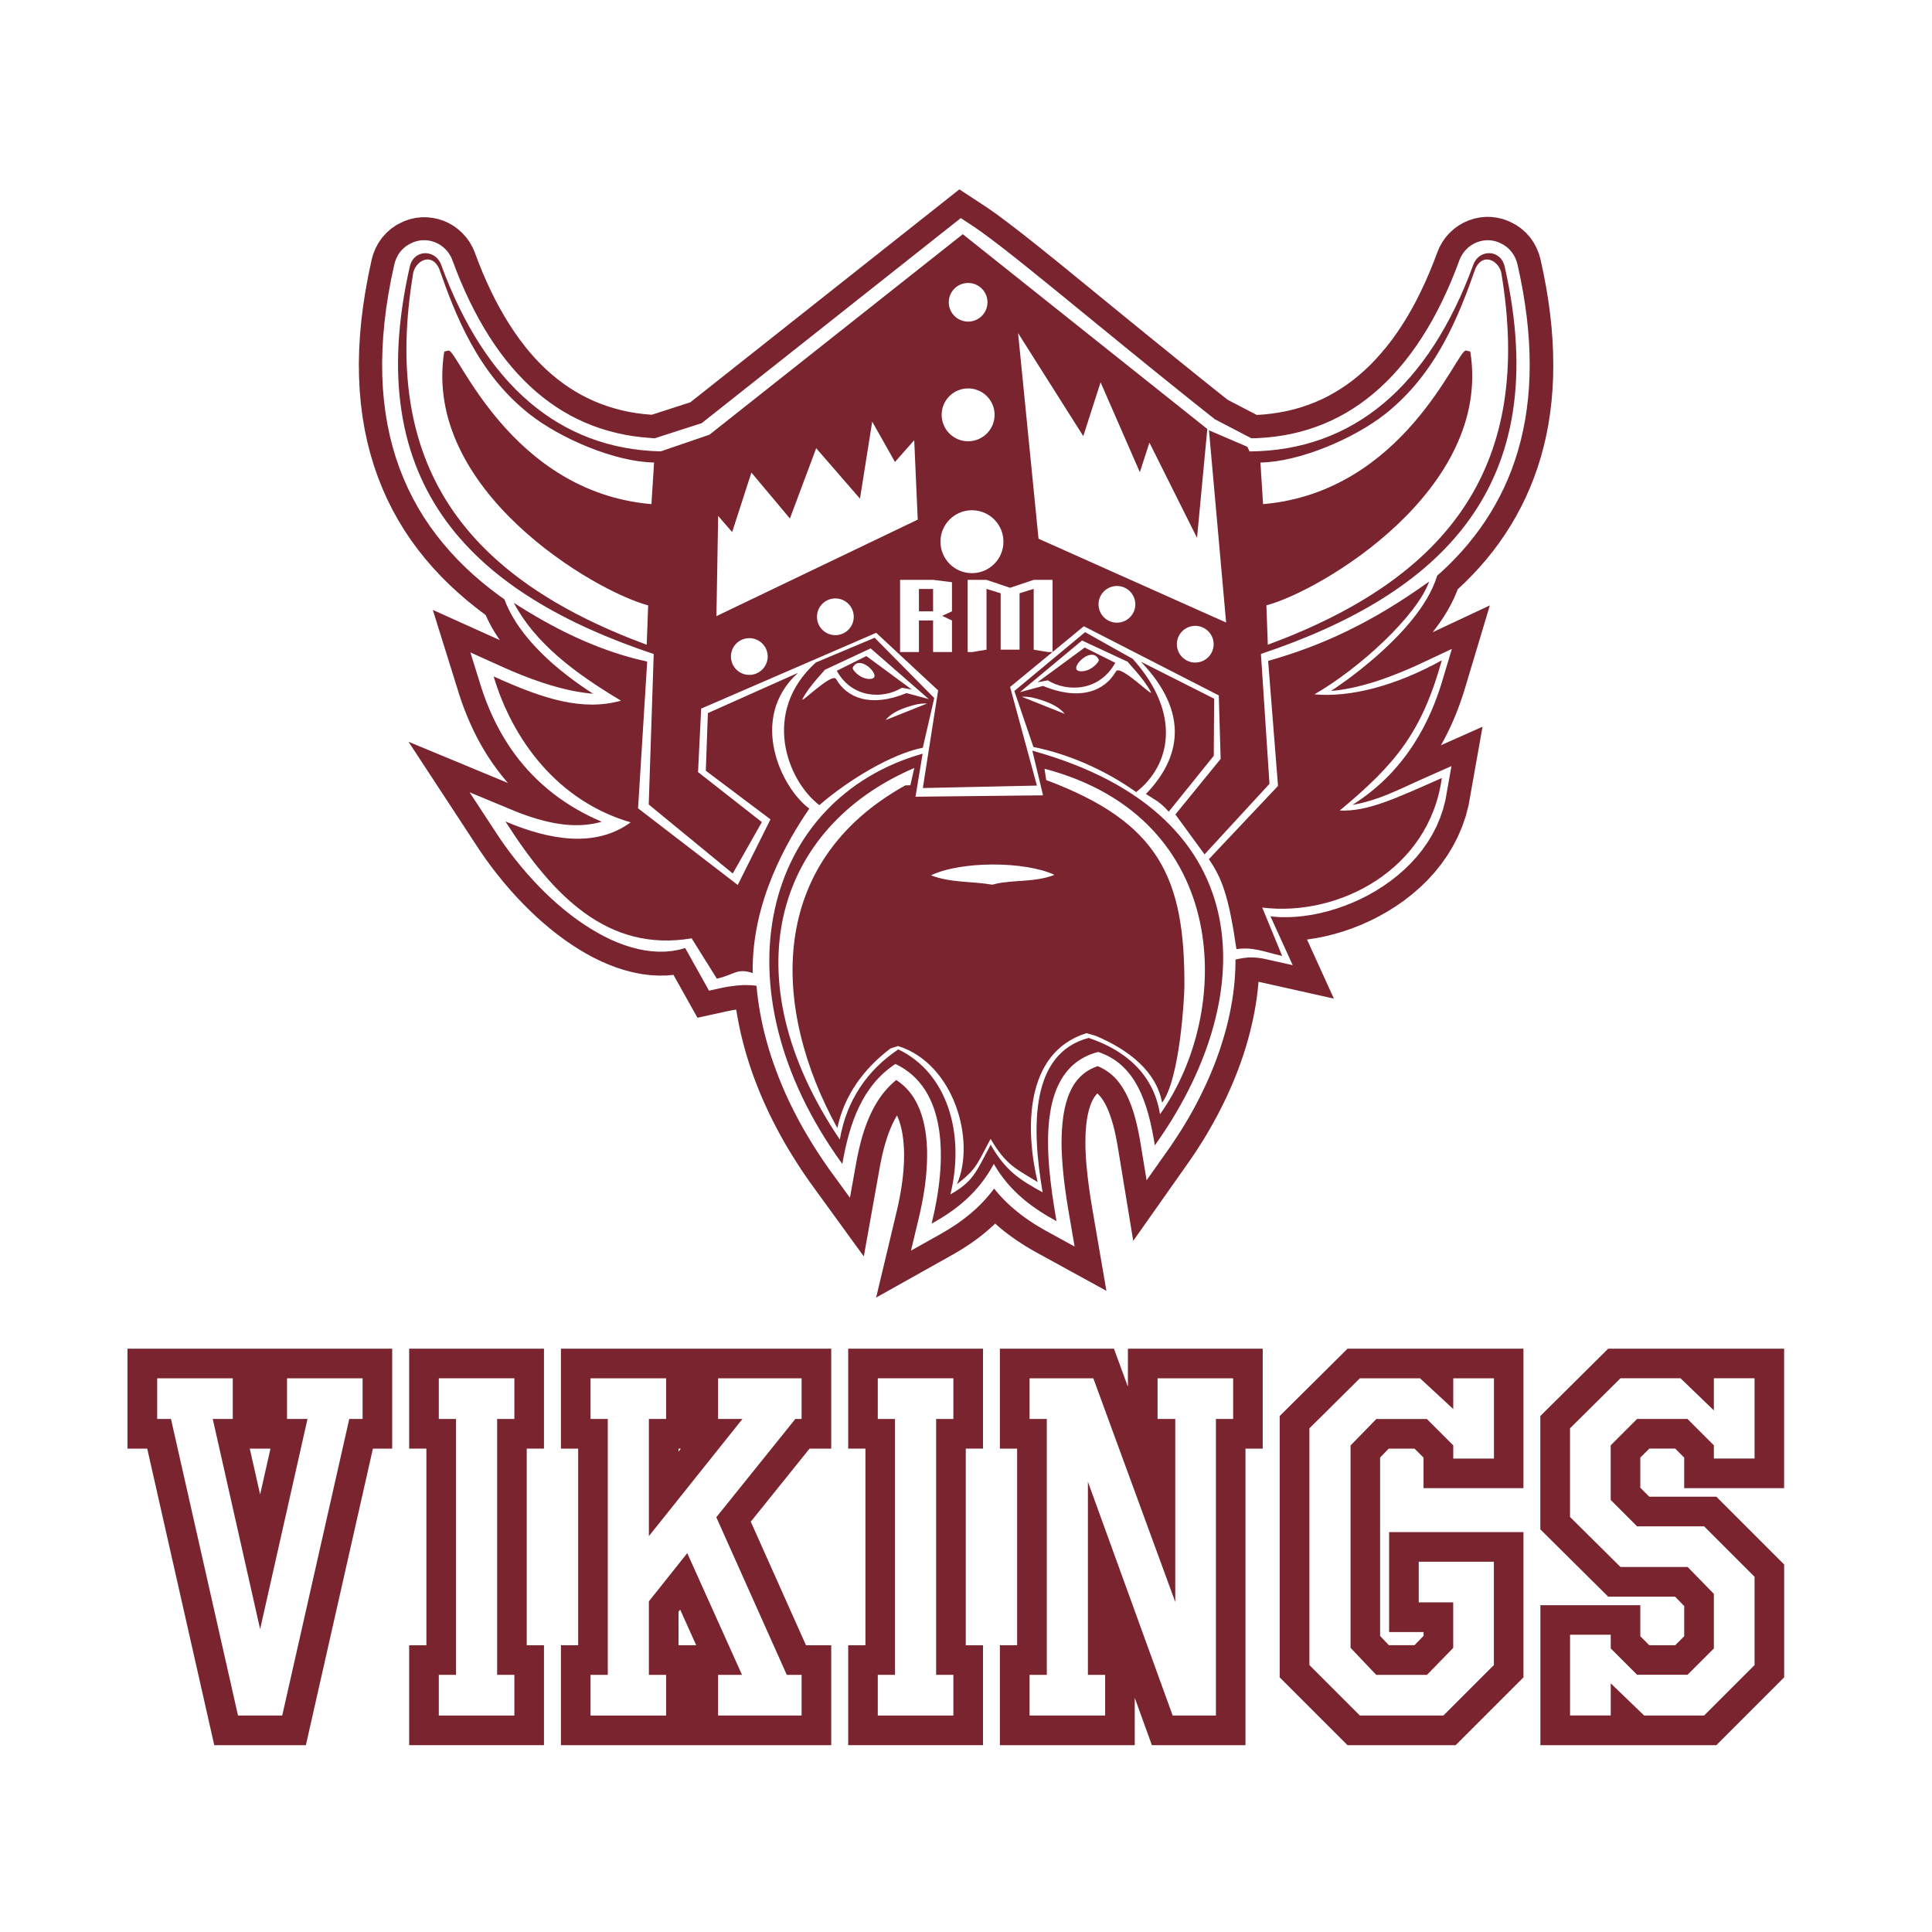 <?xml version="1.0" encoding="UTF-8"?><svg id="Layer_1" xmlns="http://www.w3.org/2000/svg" viewBox="0 0 500 500"><defs><style>.cls-1,.cls-2{fill:#79242f;}.cls-2{fill-rule:evenodd;}</style></defs><path class="cls-1" d="M79.17,451.65h-23.72l-17.35-76.75h-5.11v-25.86h68.51v25.86h-4.99l-17.35,76.75ZM61.58,443.98h11.46l17.35-76.75h3.45v-10.53h-19.56v10.53h5.3l-12.26,54.39-12.26-54.39h5.18v-10.53h-19.56v10.53h3.57l17.35,76.75ZM64.64,374.9l2.68,11.87,2.68-11.87h-5.35Z"/><path class="cls-1" d="M140.78,451.65h-34.89v-25.86h4.46v-50.89h-4.46v-25.86h34.89v25.86h-4.46v50.89h4.46v25.86ZM113.56,443.98h19.56v-10.53h-4.46v-66.22h4.46v-10.53h-19.56v10.53h4.46v66.22h-4.46v10.53Z"/><path class="cls-1" d="M215.12,451.65h-69.95v-25.86h4.46v-50.89h-4.46v-25.86h69.95v25.86h-5.61l-15.21,18.91,14.29,31.98h6.53v25.86ZM185.84,443.98h21.61v-10.53h-3.83l-18.24-40.79,20.45-25.43h1.62v-10.53h-21.61v10.53h6.3l-24.21,30.32v-30.32h4.46v-10.53h-19.56v10.53h4.46v66.22h-4.46v10.53h19.56v-10.53h-4.46v-19.03l9.93-12.47,14.17,31.5h-6.19v10.53ZM178.18,425.79h2l-4.15-9.22-.43.54v8.68h2.57ZM175.6,374.9v.77l.61-.77h-.61Z"/><path class="cls-1" d="M254.4,451.65h-34.89v-25.86h4.46v-50.89h-4.46v-25.86h34.89v25.86h-4.46v50.89h4.46v25.86ZM227.17,443.98h19.56v-10.53h-4.46v-66.22h4.46v-10.53h-19.56v10.53h4.46v66.22h-4.46v10.53Z"/><path class="cls-1" d="M322.34,451.65h-24.23l-4.44-12.25v12.25h-34.9v-25.86h4.46v-50.89h-4.46v-25.86h29.52l3.61,9.85v-9.85h34.89v25.86h-4.46v76.75ZM303.49,443.98h11.19v-76.75h4.46v-10.53h-19.56v10.53h4.58v47.36l-21.21-57.89h-16.5v10.53h4.46v66.22h-4.46v10.53h19.56v-10.53h-4.46v-49.98l21.94,60.51Z"/><path class="cls-1" d="M376.73,451.65h-28l-17.55-17.55v-67.64l17.56-17.42h45.53v36.1h-25.86v-7.91l-2.33-2.33h-6.67l-2.24,2.3v46.19l2.27,2.39h6.62l2.36-2.42v-.99h-8.92v-25.86h34.77v37.59l-17.55,17.55ZM351.91,443.98h21.64l13.06-13.06v-26.75h-19.44v10.53h8.92v11.78l-6.79,6.97h-13.14l-6.64-7v-52.36l6.67-6.85h13.09l6.82,6.82v3.42h10.53v-20.77h-10.53v7.95l-8.59-7.95h-15.59l-13.05,12.94v61.27l13.06,13.06Z"/><path class="cls-1" d="M444.19,451.65h-45.54v-36.22h25.86v8.03l2.33,2.33h6.7l2.33-2.33v-7.82l-2.36-2.42h-17.31l-17.56-17.42v-29.34l17.56-17.42h45.53v36.1h-25.86v-7.91l-2.33-2.33h-6.7l-2.33,2.33v7.79l2.33,2.33h17.35l17.55,17.55v29.2l-17.55,17.55ZM425.48,443.98h15.54l13.06-13.06v-22.85l-13.06-13.06h-17.35l-6.82-6.82v-14.14l6.82-6.82h13.06l6.82,6.82v3.42h10.53v-20.77h-10.53v8.31l-8.63-8.31h-15.55l-13.05,12.94v22.95l13.05,12.94h17.39l6.79,6.97v14.11l-6.82,6.82h-13.05l-6.82-6.82v-3.54h-10.53v20.89h10.53v-8.31l8.63,8.31Z"/><path class="cls-2" d="M312.86,222.36c3.37,4.95,5.1,9.38,7.13,23.28,4.22-.62,6.93.61,11.83,1.76l-5.15-12.52c19.77,2.44,43.2-9.77,46.47-33.52-12.11,5.33-19.16,8.71-26.43,8.41,14.53-12.06,21.23-20.27,26.43-38.88-12.15,6.72-23.78,9.63-32.98,8.81,11.71-6.71,26.59-20.44,29.7-29.2-15.16,10.89-28.05,16.69-41.67,20.54l2.56,32.35-17.89,18.96ZM302.47,210.06l11.65-14.46.1-14.78-18.94-9.56c12.81,13.41,10.09,25.1,1.29,34.22,2.35,1.58,3.32,1.74,5.9,4.58ZM132.96,156c9.61,6.21,21.5,12.42,34.53,15.21l-2.36,37.98,25.8,19.84,8.47-16.98-16.74-12.59.54-14.91,23.31-10.41c-12.95,11.76-4.34,29.77,2.94,35.13-5.72,8.35-14.97,24.16-14.65,42.55-4.16-1.35-4.64.41-9.28,1.46l-6.52-10.44c-21.73,3.65-35.86-10.93-48.19-30.24,11.47,4.85,23.33,6.87,32.41.22-18.83-5.47-30.54-21.28-35.47-37.77,12.88,5.87,22.96,9.05,32.97,6.29-12.06-7.21-22.21-14.87-27.76-25.35ZM229.19,186.36c1.31-1.69,3.52-2.7,5.65-3.39,1.66-.54,3.12-.98,5.07-.89M220.68,172.82c-.1.55,1.24,1.88,2.43,2.44,1.43.67,3.08.59,3.2-.19.37-1.45-4.1-5.53-5.63-2.26ZM224.21,169.79l11.76,8.66-2.57-.46c-4.86,3-12.91,2.76-16.84-4.39l7.64-3.81ZM213.41,173.37l11.91-5.57,15.05,13.12-5.77-1.55c-9.33,3.86-15.45,1.19-18.2-3.61-1.08-1.89-9.65,6.88-8.69,5.07,1.85-3.5,5.77-7.29,5.7-7.46ZM211.11,171.47l15.25-6.42,15.42,15.6-2.96,12.86c-8.06,1.59-19.23,8.32-26.78,14.86-8.46-6.53-15-24.15-.93-36.89ZM275.56,184.76c-1.36-1.75-3.65-2.79-5.86-3.52-1.72-.56-3.23-1.01-5.25-.92M284.37,170.73c.1.57-1.29,1.95-2.51,2.53-1.48.7-3.19.62-3.32-.19-.39-1.51,4.24-5.73,5.83-2.34ZM280.71,167.59l-12.19,8.97,2.66-.48c5.04,3.11,13.37,2.86,17.45-4.55l-7.92-3.95ZM291.9,171.29l-11.87-5.53-16.07,13.37,5.98-1.61c9.67,4,16.01,1.24,18.86-3.75,1.12-1.96,10,7.13,9.01,5.26-1.92-3.63-5.98-7.55-5.91-7.74ZM293.12,170.49l-12.3-6.89-18.31,15.23,4.94,14.49c8.35,1.65,18.06,5.59,26.58,11.67,8.76-6.76,12.04-20.12-.9-34.5ZM250.55,73.23c2.76,0,5.01,2.24,5.01,5s-2.24,5-5.01,5-5.01-2.24-5.01-5,2.24-5,5.01-5ZM251.54,132.05c4.5,0,8.15,3.64,8.15,8.14s-3.65,8.14-8.15,8.14-8.15-3.64-8.15-8.14,3.65-8.14,8.15-8.14ZM250.55,100.52c3.78,0,6.85,3.06,6.85,6.84s-3.07,6.84-6.85,6.84-6.85-3.06-6.85-6.84,3.07-6.84,6.85-6.84ZM267.52,150.07l-6.1,2.05-6.11-2.05h-4.88v18.68h1.17l3.71-.61v-15.74l3.66,1.14v14.6h4.89v-14.6l3.66-1.14v15.74l3.71.61h1.17v-18.68h-4.88ZM246.37,150.67v7.54l-2.54,1.17,2.54,1.19v8.17h-4.89v-8.17h-3.66v8.17h-4.88v-18.68h8.55l4.89.61ZM241.48,152.42h-3.66v5.79h3.66v-5.79ZM289.06,151.65c2.63,0,4.76,2.13,4.76,4.75s-2.13,4.75-4.76,4.75-4.76-2.13-4.76-4.75,2.13-4.75,4.76-4.75ZM309.33,161.97c2.63,0,4.76,2.13,4.76,4.75s-2.13,4.75-4.76,4.75-4.76-2.13-4.76-4.75,2.13-4.75,4.76-4.75ZM194.34,165.17c-2.62-.23-4.93,1.7-5.16,4.32-.23,2.61,1.7,4.92,4.32,5.15,2.62.23,4.93-1.7,5.16-4.32.23-2.61-1.71-4.92-4.32-5.15ZM216.61,154.89c-2.62-.23-4.93,1.7-5.16,4.32-.23,2.61,1.7,4.92,4.32,5.15,2.62.23,4.93-1.7,5.16-4.32.23-2.61-1.7-4.92-4.32-5.15ZM169.27,119.71l-.68,10.76c-36.65-3.15-50.29-40.26-52.5-39.75-.37.09-.74.17-1.12.26-5.73,35.88,38.78,61.97,52.77,65.69l-.37,10.19c-47.27-17.48-68.87-46.63-60.38-96.49.98-3.22,4.82-4.87,6.65-.87,4.24,12.09,9.97,27.03,23.28,37.59,8.06,6.39,22.24,12.46,32.36,12.61ZM326.2,119.71l.68,10.76c36.65-3.15,50.29-40.26,52.51-39.75.37.09.74.17,1.12.26,5.73,35.88-38.78,61.97-52.77,65.69l.37,10.19c47.27-17.48,68.87-46.63,60.38-96.49-.98-3.22-4.82-4.87-6.65-.87-4.25,12.09-9.98,27.03-23.28,37.59-8.06,6.39-22.24,12.46-32.36,12.61ZM185.41,159.43l.45-25.91,3.62,4.18,4.98-15.4,9.97,11.89,6.8-18.19,11.33,13.05,3.17-19.93,5.89,10.44,4.98-5.64.91,20.56-52.09,24.97ZM171.01,116.81l12.6-4.31,65.56-51.89,63.28,50.41-2.66,28.18-12.32-24.65-2.48,7.65-10.16-23.26-4.48,13.93-16.87-26.66,5.29,53.21,48.55,21.69-4.44-49.75,9.92,4.26.58,1.21c26.88-.19,46.47-17,57.93-48.37,1.44-3.95,7.05-4.09,8.11.58,12.93,57.07-16.84,84.72-63.09,100.2l2.21,33.61-16.8,18.26-7.55-10.33,11.71-14.37-.48-16.44-34.92-17.9-19.09,15.72,6.94,25.52-29.52.63,3.96-25.26-16.03-14.91-45.3,19.62-.81,16.42,16.52,12.95-7.53,13.3-21.75-17.86,1.29-38.94c-46.28-15.48-76.07-43.12-63.14-100.21,1.06-4.67,6.67-4.53,8.11-.58,11.31,30.95,30.53,47.72,56.86,48.35ZM240.94,226.54c7.67-3.72,24.26-3.72,31.96-.13-4.98,1.97-10.41,1.24-15.23,2.32-.34.08-.69.26-1.03.2-5.36-.9-10.48-.42-15.7-2.39ZM238.77,195.05c-40.93,11.62-54.13,60.23-20.78,106.18,1.86-10.67,5.18-20.24,13.74-25.88,13.45,6.35,13.47,24.72,9.37,41.33,6.21-3.45,11.97-7.82,16.1-15.45,4.16,7.17,9.96,11.4,16.22,14.8-3.15-18.07-5.2-39.62,10.78-43.79,9.74,3.21,12.88,13.01,14.67,24.17,26.21-36.55,29.05-85.33-31.71-102.14l2.78,11.56-33.01.36,1.84-11.13ZM236.63,198.75c-36,15.41-47.73,54-19.29,96.16,1.75-10.17,7.11-17.95,15.14-23.33,12.63,6.05,17.35,21.69,13.49,37.52,5.84-3.29,6.55-5.57,10.42-12.85,3.91,6.84,7.56,9.08,13.44,12.32-2.96-17.23-3.09-35.98,11.91-39.96,9.14,3.06,16.79,9.11,18.47,19.76,18.79-26.34,18.71-76.63-29.89-89.42l.44,2.93c29.15,10.91,35.91,25.21,35.76,53.47-.01,2.58-1.12,23.8-5.77,30.03-1.49-8.15-8.68-13.71-17.18-17.31l-2.38-.69c-16.29,5.06-15.79,25.45-12.65,38.53-5.61-3.44-8.15-4.33-12.17-11.17-3.5,6.43-3.46,7.65-8.72,11.75,4.93-11.28-.72-31.23-15.23-35.78l-1.98.64c-6.88,5.2-11.95,12.1-13.74,20.59-17.14-31.13-18.33-68.7,17.58-88.68l1.32-.04,1.02-4.46ZM356.52,206.6l.93-.34.93-.36.94-.38.94-.39.96-.41.97-.43.99-.44,1-.46,1.03-.47,1.05-.48,1.08-.49,1.11-.5,7.19-3.19-1.57,8.84-.62,2.38-.79,2.29-.94,2.2-1.09,2.1-1.23,2.01-1.35,1.91-1.46,1.81-1.57,1.71-1.66,1.61-1.74,1.51-1.81,1.41-1.88,1.32-1.93,1.22-1.98,1.12-2.02,1.02-2.05.92-2.07.82-2.08.72-2.09.62-2.09.52-2.08.42-2.07.31-2.04.21-2.01.1h-1.98s-1.94-.14-1.94-.14l-.71-.09,5.76,12.65-7.3-1.63-.35-.07-.35-.06-.34-.05-.33-.05-.33-.04-.33-.03-.32-.03-.31-.02h-.32s-.31-.02-.31-.02h-.31s-.31.01-.31.01h-.31s-.31.04-.31.04l-.3.03-.3.03-.31.04-.31.05-.31.05-.31.06-.31.06-.32.07-.32.07-.19.05v.56s-.03,1.69-.03,1.69l-.08,1.69-.13,1.69-.17,1.69-.21,1.7-.26,1.7-.3,1.7-.34,1.7-.38,1.7-.42,1.69-.46,1.69-.5,1.69-.53,1.69-.57,1.68-.61,1.68-.64,1.67-.68,1.66-.71,1.66-.75,1.65-.78,1.64-.81,1.64-.84,1.63-.88,1.62-.91,1.61-.94,1.6-.97,1.58-1,1.57-1.03,1.56-1.05,1.55-6.02,8.54-1.56-9.51-.17-1-.18-.98-.19-.97-.2-.95-.21-.94-.22-.92-.24-.9-.25-.88-.26-.85-.28-.83-.29-.81-.31-.78-.32-.76-.34-.73-.35-.7-.37-.67-.38-.65-.4-.62-.42-.59-.43-.56-.45-.53-.47-.5-.49-.47-.51-.44-.54-.42-.56-.39-.59-.37-.62-.34-.65-.31-.42-.17-.16.05-1.06.43-.96.49-.87.55-.8.61-.73.68-.67.74-.62.81-.56.89-.51.96-.46,1.03-.41,1.11-.36,1.18-.31,1.24-.26,1.31-.21,1.37-.16,1.42-.12,1.47-.07,1.51-.03,1.55v1.59s.07,1.62.07,1.62l.09,1.64.12,1.67.15,1.68.18,1.69.21,1.7.23,1.71.25,1.71.27,1.7.28,1.69,1.52,8.88-7-3.84-.61-.34-.61-.35-.61-.36-.61-.36-.61-.37-.6-.38-.6-.39-.6-.4-.59-.41-.59-.42-.58-.43-.58-.44-.58-.46-.57-.47-.57-.48-.56-.49-.56-.51-.55-.52-.54-.54-.54-.55-.53-.57-.52-.58-.51-.6-.5-.61-.11-.13-.23.31-.5.64-.51.63-.52.61-.52.59-.53.58-.54.56-.55.55-.55.53-.56.52-.57.5-.57.49-.58.47-.58.46-.58.45-.59.44-.59.43-.59.41-.6.4-.6.39-.6.38-.61.37-.61.37-.61.36-.61.35-7.61,4.27,2.23-9.35.33-1.51.31-1.51.28-1.51.25-1.51.22-1.5.18-1.5.15-1.48.11-1.47.07-1.45.04-1.43v-1.41s-.05-1.38-.05-1.38l-.09-1.35-.13-1.32-.18-1.28-.22-1.24-.27-1.2-.31-1.16-.36-1.11-.4-1.06-.45-1.02-.5-.97-.54-.91-.59-.86-.64-.81-.69-.76-.74-.71-.8-.66-.86-.62-.16-.1-.28.22-.6.52-.58.54-.55.56-.53.58-.51.59-.49.61-.47.63-.45.65-.43.67-.42.69-.4.7-.38.72-.37.74-.35.76-.34.77-.32.79-.31.81-.3.82-.28.84-.27.85-.26.87-.24.88-.23.9-.22.91-.21.92-.2.93-.19.94-.18.95-1.63,9.11-5.05-6.94-.19-.26-.19-.26-.18-.26-.18-.26-.18-.26-.18-.26-.18-.26-.17-.25-.16-.23-.16-.23-.16-.23-.15-.23-.15-.23-.15-.23-.16-.23-.15-.23-.38-.57-.12-.18-.11-.18-.11-.17-.22-.34-.11-.17-.11-.17-.11-.18-.88-1.4-.86-1.42-.84-1.42-.81-1.42-.78-1.42-.75-1.42-.73-1.42-.7-1.42-.68-1.42-.65-1.42-.62-1.42-.59-1.42-.57-1.41-.54-1.42-.52-1.41-.49-1.41-.47-1.41-.44-1.41-.41-1.4-.39-1.4-.36-1.39-.34-1.39-.31-1.39-.28-1.39-.26-1.38-.23-1.38-.21-1.37-.18-1.37-.16-1.36-.13-1.34h-.03s-.35-.05-.35-.05l-.35-.04-.36-.03-.36-.02-.36-.02h-.37s-.37-.02-.37-.02h-.37s-.37.01-.37.01h-.38s-.39.03-.39.03l-.39.03-.39.03-.39.04-.39.04-.4.05-.4.05-.4.06-.41.06-.41.07-.41.07-.41.08-.41.08-.42.09-2.99.66-6.17-11.04-.04.02-1.68.45-1.71.3-1.73.16-1.75.02-1.76-.11-1.76-.23-1.76-.35-1.77-.46-1.77-.56-1.76-.66-1.76-.76-1.75-.86-1.75-.95-1.74-1.03-1.73-1.11-1.72-1.19-1.7-1.27-1.69-1.34-1.67-1.41-1.65-1.48-1.63-1.55-1.6-1.61-1.58-1.67-1.55-1.73-1.52-1.78-1.48-1.83-1.45-1.88-1.41-1.93-1.37-1.98-7.56-11.53,11.69,4.85,1.1.44,1.1.41,1.09.39,1.08.36,1.07.33,1.06.31,1.05.28,1.04.25,1.02.22,1.01.19,1,.16.99.13.98.1.96.06.95.03h.94s.93-.03.93-.03l.91-.07.91-.1.89-.13.88-.17.87-.2.67-.19-1.48-.65-1.73-.82-1.68-.87-1.63-.91-1.59-.95-1.54-1-1.49-1.04-1.44-1.08-1.39-1.12-1.34-1.16-1.3-1.2-1.25-1.24-1.2-1.27-1.16-1.31-1.11-1.35-1.06-1.38-1.01-1.42-.97-1.45-.92-1.48-.88-1.51-.83-1.54-.79-1.58-.75-1.6-.71-1.64-.67-1.66-.62-1.69-.58-1.72-2.86-9.17,8.43,3.8,1.27.56,1.26.54,1.25.52,1.24.5,1.23.48,1.22.46,1.22.43,1.2.41,1.19.39,1.18.37,1.17.34,1.16.32,1.15.29,1.14.27,1.13.24,1.11.21,1.1.18,1.08.16,1.07.13.96.09-1-.65-1.26-.84-1.25-.87-1.24-.89-1.23-.92-1.22-.94-1.2-.96-1.18-.98-1.16-1-1.13-1.03-1.1-1.05-1.07-1.07-1.04-1.09-1-1.11-.96-1.13-.92-1.15-.87-1.17-.82-1.19-.77-1.21-.71-1.23-.66-1.25-.59-1.27-.52-1.29-.05-.14-1.4-1-2.3-1.74-2.23-1.8-2.15-1.86-2.07-1.92-1.99-1.99-1.91-2.05-1.83-2.12-1.74-2.18-1.65-2.25-1.56-2.32-1.46-2.39-1.36-2.46-1.26-2.53-1.16-2.6-1.06-2.67-.95-2.74-.84-2.81-.73-2.88-.62-2.95-.51-3.03-.39-3.1-.28-3.17-.16-3.25-.04-3.32.08-3.4.2-3.47.32-3.55.44-3.63.57-3.71.69-3.79.84-3.93.24-.87.35-.89.44-.83.53-.76.61-.68.68-.6.73-.5.66-.35.65-.31.79-.27.8-.18.81-.09h.81s.8.08.8.08l.79.17.78.25.75.33.71.41.67.49.63.57.57.64.5.71.43.77.31.72,1.09,2.88,1.09,2.69,1.14,2.6,1.18,2.52,1.22,2.43,1.26,2.34,1.3,2.26,1.34,2.17,1.38,2.08,1.42,2,1.46,1.91,1.5,1.82,1.54,1.74,1.57,1.65,1.61,1.56,1.65,1.48,1.69,1.39,1.72,1.3,1.76,1.22,1.8,1.13,1.84,1.05,1.88.96,1.92.88,1.95.79,2,.71,2.04.62,2.08.54,2.12.46,2.16.37,2.21.28,3.41.3,12.2-3.93,67.05-53.07,3.05,2,1.04.71,1.11.78,1.18.86,1.25.93,1.33,1,1.4,1.07,1.47,1.14,1.54,1.21,1.61,1.28,1.68,1.34,1.75,1.41,1.82,1.47,1.88,1.52,1.95,1.58,2.01,1.64,2.07,1.69,2.13,1.74,2.19,1.79,2.25,1.84,2.3,1.88,2.36,1.92,2.41,1.97,2.46,2,2.51,2.04,2.56,2.08,2.61,2.11,2.66,2.14,2.7,2.17,2.74,2.2,2.79,2.22,2.94,2.33,9.46,4.93,1.51-.04,2.31-.15,2.27-.24,2.22-.33,2.18-.42,2.13-.51,2.09-.6,2.05-.69,2-.77,1.96-.86,1.92-.95,1.88-1.04,1.84-1.13,1.8-1.21,1.76-1.3,1.72-1.39,1.69-1.48,1.65-1.57,1.61-1.66,1.57-1.75,1.53-1.83,1.49-1.93,1.45-2.01,1.41-2.11,1.37-2.19,1.33-2.28,1.28-2.37,1.24-2.46,1.2-2.55,1.16-2.64,1.11-2.73,1.11-2.92.31-.72.43-.77.51-.71.57-.64.62-.57.68-.49.71-.41.75-.33.77-.25.79-.17.8-.08h.81s.81.09.81.09l.8.18.79.27.65.31.66.35.73.5.67.6.61.68.53.76.44.83.35.88.25.87.75,3.52.64,3.39.54,3.33.44,3.26.34,3.2.24,3.14.14,3.08.05,3.02-.05,2.96-.14,2.9-.24,2.84-.33,2.78-.42,2.72-.51,2.66-.6,2.61-.69,2.55-.77,2.49-.86,2.44-.94,2.38-1.03,2.32-1.11,2.27-1.19,2.21-1.27,2.16-1.34,2.1-1.42,2.05-1.49,1.99-1.56,1.94-1.63,1.89-1.7,1.83-1.76,1.78-1.83,1.73-1.08.96-.09.32-.51,1.43-.6,1.41-.69,1.4-.77,1.39-.85,1.37-.92,1.36-.98,1.35-1.04,1.33-1.1,1.32-1.15,1.31-1.2,1.29-1.24,1.27-1.28,1.26-1.31,1.24-1.34,1.22-1.37,1.2-1.39,1.17-1.4,1.15-1.41,1.12-1.42,1.09-1.43,1.06-1.43,1.02-1.42.99-1.1.74h.12s1.02-.11,1.02-.11l1.04-.13,1.05-.16,1.06-.19,1.08-.21,1.09-.24,1.1-.27,1.12-.29,1.13-.32,1.14-.34,1.15-.37,1.16-.39,1.17-.42,1.18-.44,1.19-.46,1.2-.48,1.21-.5,1.22-.52,1.22-.54,1.23-.56,8.38-3.93-2.78,9.26-.57,1.74-.61,1.71-.65,1.68-.69,1.65-.73,1.62-.77,1.59-.81,1.56-.86,1.53-.9,1.5-.94,1.47-.99,1.43-1.03,1.4-1.08,1.36-1.12,1.33-1.17,1.29-1.22,1.25-1.26,1.21-1.31,1.17-1.36,1.13-1.41,1.1-1.45,1.05-1.5,1.01-.52.33.72-.13.99-.21.97-.23.96-.25.95-.28.94-.3.93-.32ZM135.7,89.46l1.36,1.65,1.38,1.57,1.41,1.48,1.44,1.4,1.47,1.31,1.49,1.23,1.52,1.15,1.55,1.07,1.58.99,1.61.92,1.64.84,1.67.77,1.71.69,1.74.62,1.78.55,1.82.48,1.87.4,1.91.33,1.96.25,2.06.18,9.98-3.22,69.63-55.11,6.78,4.44,1.13.77,1.18.83,1.24.9,1.3.97,1.37,1.03,1.43,1.1,1.5,1.16,1.57,1.23,1.63,1.29,1.7,1.35,1.76,1.42,1.83,1.47,1.89,1.53,1.95,1.59,2.01,1.64,2.07,1.69,2.13,1.74,2.19,1.79,4.4,3.6,2.5,2.04,2.41,1.96,2.46,2,2.51,2.04,2.56,2.07,2.6,2.11,2.65,2.14,2.69,2.17,2.73,2.19,2.78,2.22,2.48,1.97,7.54,3.93,1.9-.13,2.02-.22,1.97-.3,1.92-.37,1.87-.45,1.83-.53,1.79-.6,1.75-.68,1.71-.75,1.68-.83,1.64-.91,1.61-.98,1.58-1.06,1.55-1.14,1.52-1.23,1.5-1.31,1.47-1.4,1.44-1.49,1.41-1.57,1.39-1.66,1.36-1.75,1.33-1.85,1.3-1.94,1.27-2.03,1.23-2.12,1.2-2.22,1.16-2.31,1.13-2.4,1.09-2.5,1.06-2.59,1.13-2.97.48-1.13.75-1.35.89-1.25,1.01-1.13,1.11-1.01,1.2-.87,1.27-.73,1.33-.59,1.38-.45,1.42-.3,1.44-.15h1.46s1.47.17,1.47.17l1.46.32,1.44.49,1.08.51,1.09.58,1.33.92,1.22,1.08,1.09,1.22.94,1.35.77,1.44.6,1.5.39,1.37.81,3.79.67,3.54.56,3.49.46,3.43.36,3.37.25,3.32.15,3.26.05,3.21-.05,3.16-.15,3.1-.25,3.05-.35,2.99-.45,2.94-.55,2.88-.65,2.83-.75,2.77-.84,2.71-.94,2.66-1.03,2.6-1.12,2.54-1.21,2.48-1.3,2.42-1.38,2.36-1.46,2.29-1.54,2.23-1.62,2.17-1.7,2.11-1.77,2.04-1.84,1.98-1.9,1.92-1.91,1.81-.17.49-.74,1.74-.83,1.68-.91,1.64-.98,1.59-1.05,1.56-1.11,1.52-.67.86,14.8-6.94-6.71,22.36-.62,1.88-.66,1.85-.7,1.83-.75,1.81-.8,1.78-.85,1.75-.89,1.72-.68,1.21,10.77-4.79-3.62,20.36-.74,2.83-.94,2.72-1.12,2.61-1.29,2.49-1.44,2.36-1.58,2.24-1.7,2.11-1.81,1.98-1.9,1.85-1.99,1.73-2.06,1.61-2.13,1.49-2.18,1.38-2.23,1.26-2.27,1.15-2.3,1.04-2.32.92-2.34.81-2.35.7-2.36.59-2.36.47-2.36.36h-.04s6.96,15.3,6.96,15.3l-19.17-4.29-.24-.05-.11-.02-.03.46-.18,1.85-.23,1.85-.28,1.84-.32,1.84-.37,1.83-.41,1.83-.45,1.83-.49,1.82-.53,1.81-.57,1.81-.61,1.8-.65,1.79-.69,1.78-.72,1.77-.76,1.76-.79,1.76-.83,1.74-.86,1.73-.89,1.72-.93,1.71-.96,1.7-.99,1.69-1.02,1.67-1.05,1.66-1.08,1.64-1.11,1.63-14.61,20.73-3.97-24.14-.16-.94-.17-.92-.18-.89-.18-.86-.19-.85-.2-.81-.21-.78-.22-.75-.23-.73-.23-.69-.24-.66-.24-.63-.25-.59-.26-.55-.26-.51-.26-.48-.26-.44-.27-.41-.27-.38-.27-.34-.27-.31-.27-.29-.21-.2-.09.08-.31.35-.31.41-.31.48-.3.57-.3.66-.28.76-.26.85-.24.94-.21,1.03-.17,1.12-.14,1.19-.1,1.26-.06,1.33-.02,1.39v1.44s.06,1.48.06,1.48l.08,1.52.12,1.55.15,1.58.17,1.6.2,1.62.22,1.64.24,1.64.26,1.65.27,1.65,3.66,21.3-18.09-9.93-.66-.37-.67-.38-.66-.39-.66-.4-.67-.42-.67-.43-.66-.43-.66-.44-.67-.47-.67-.48-.66-.49-.66-.5-.66-.52-.65-.53-.65-.55-.64-.57-.13-.12-.43.42-.64.59-.65.58-.66.56-.66.54-.66.53-.66.51-.67.5-.67.48-.67.47-.67.45-.67.44-.67.43-.66.41-.67.4-.67.39-.66.38-19.76,11.08,5.44-22.81.31-1.41.29-1.41.26-1.4.23-1.39.2-1.38.17-1.36.13-1.34.1-1.32.07-1.3.03-1.26v-1.23s-.05-1.19-.05-1.19l-.08-1.15-.11-1.1-.14-1.05-.18-1-.21-.95-.24-.89-.26-.82-.29-.76-.27-.61-.14.22-.31.55-.3.57-.3.6-.29.62-.28.64-.27.66-.26.68-.25.7-.24.72-.23.75-.23.77-.22.78-.21.81-.2.82-.19.84-.18.86-.18.87-.17.89-4.14,23.13-13.45-18.51-.2-.28-.2-.28-.2-.28-.18-.26-.19-.27-.19-.28-.19-.27-.17-.25-.17-.25-.17-.25-.17-.24-.16-.23-.16-.24-.17-.25-.16-.24-.16-.25-.38-.58-.13-.19-.12-.19-.12-.19-.22-.35-.12-.19-.12-.19-.12-.19-.92-1.46-.91-1.49-.88-1.49-.85-1.5-.82-1.5-.8-1.5-.77-1.5-.74-1.5-.71-1.5-.69-1.51-.66-1.5-.63-1.5-.6-1.5-.58-1.5-.55-1.5-.52-1.5-.49-1.5-.47-1.5-.44-1.5-.41-1.5-.39-1.49-.36-1.49-.33-1.49-.3-1.49-.28-1.48-.25-1.48-.05-.3-.21.03-.34.05-.33.05-.34.06-.36.07-.35.07-.35.07-.37.08-7.38,1.62-6.21-11.1-1.71.16-2.21.03-2.19-.13-2.16-.28-2.14-.42-2.1-.54-2.08-.66-2.05-.77-2.02-.87-1.99-.97-1.96-1.06-1.94-1.15-1.91-1.23-1.89-1.31-1.86-1.39-1.83-1.46-1.81-1.53-1.78-1.6-1.75-1.67-1.72-1.73-1.69-1.78-1.65-1.84-1.62-1.9-1.58-1.95-1.54-2-1.5-2.05-1.45-2.1-18.44-28.13,25.75,10.68-.49-.55-1.24-1.51-1.18-1.54-1.13-1.57-1.08-1.61-1.03-1.65-.97-1.68-.92-1.7-.87-1.74-.82-1.77-.77-1.79-.73-1.82-.68-1.84-.63-1.86-6.92-22.17,17.35,7.82-.47-.68-.9-1.41-.85-1.45-.78-1.5-.69-1.47h-.02s-2.45-1.87-2.45-1.87l-2.38-1.92-2.31-2-2.23-2.07-2.15-2.14-2.07-2.22-1.98-2.29-1.89-2.37-1.8-2.45-1.7-2.53-1.59-2.61-1.49-2.68-1.38-2.76-1.27-2.84-1.15-2.91-1.04-2.98-.92-3.06-.8-3.13-.68-3.2-.55-3.27-.43-3.34-.3-3.41-.17-3.47-.05-3.54.08-3.61.21-3.68.34-3.75.47-3.82.6-3.89.73-3.96.89-4.21.38-1.37.6-1.5.77-1.44.94-1.35,1.09-1.22,1.22-1.08,1.33-.92,1.09-.58,1.08-.51,1.44-.49,1.46-.32,1.47-.16h1.46s1.44.15,1.44.15l1.41.3,1.39.45,1.33.59,1.27.73,1.2.88,1.11,1.01,1.01,1.13.89,1.24.75,1.34.49,1.14,1.11,2.93,1.04,2.55,1.07,2.46,1.11,2.37,1.14,2.28,1.18,2.19,1.21,2.1,1.24,2.01,1.27,1.92,1.3,1.83,1.33,1.74Z"/></svg>